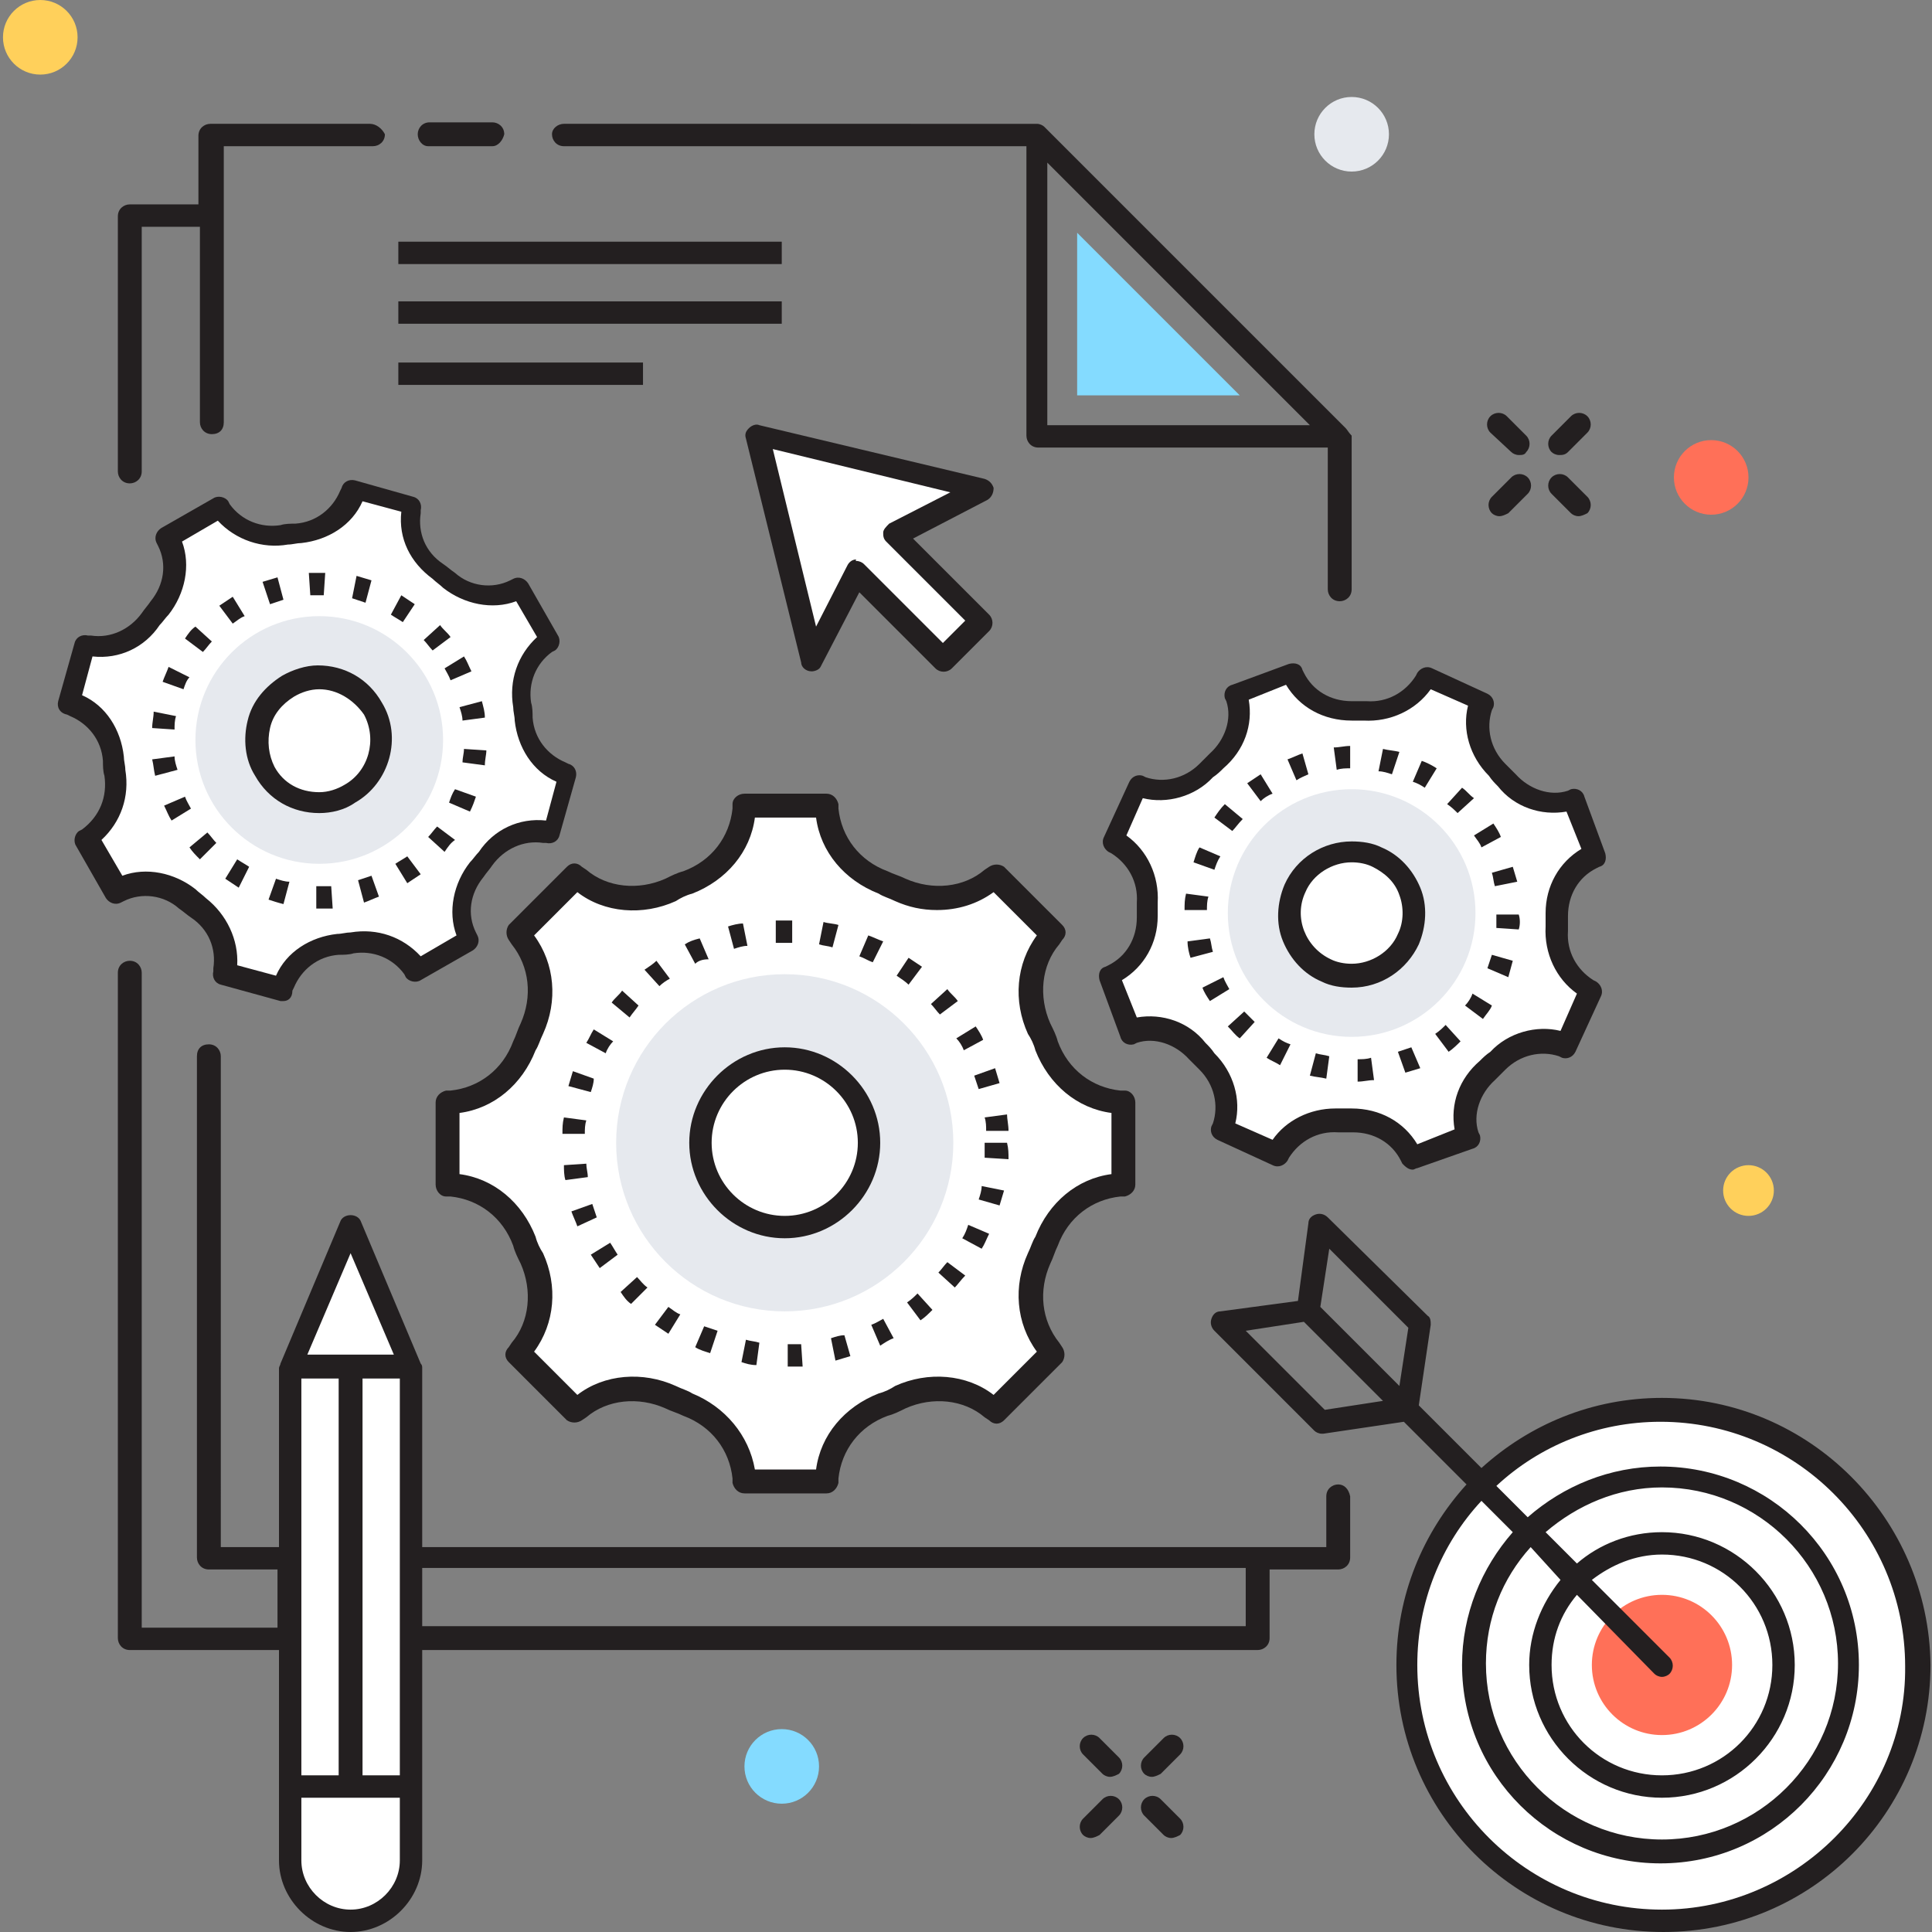<?xml version="1.0" encoding="utf-8"?>
<!-- Generator: Adobe Illustrator 18.0.0, SVG Export Plug-In . SVG Version: 6.00 Build 0)  -->
<!DOCTYPE svg PUBLIC "-//W3C//DTD SVG 1.1//EN" "http://www.w3.org/Graphics/SVG/1.1/DTD/svg11.dtd">
<svg version="1.1" id="Layer_1" xmlns="http://www.w3.org/2000/svg" xmlns:xlink="http://www.w3.org/1999/xlink" x="0px" y="0px"
	 viewBox="0 0 129.5 129.5" enable-background="new 0 0 129.5 129.5" xml:space="preserve">
<rect x="0" y="0" width="129.5" height="129.5" fill="#808080" stroke="none"/>
<g>
	<g>
		<path fill="#231F20" d="M104.5,30.5c-0.2,0-0.4-0.1-0.5-0.2c-0.3-0.3-0.3-0.8,0-1.1l1.3-1.3c0.3-0.3,0.8-0.3,1.1,0
			c0.3,0.3,0.3,0.8,0,1.1l-1.3,1.3C104.9,30.5,104.7,30.5,104.5,30.5z"/>
		<path fill="#231F20" d="M100.5,34.6c-0.2,0-0.4-0.1-0.5-0.2c-0.3-0.3-0.3-0.8,0-1.1l1.3-1.3c0.3-0.3,0.8-0.3,1.1,0
			c0.3,0.3,0.3,0.8,0,1.1l-1.3,1.3C100.9,34.5,100.7,34.6,100.5,34.6z"/>
		<path fill="#231F20" d="M105.8,34.6c-0.2,0-0.4-0.1-0.5-0.2l-1.3-1.3c-0.3-0.3-0.3-0.8,0-1.1c0.3-0.3,0.8-0.3,1.1,0l1.3,1.3
			c0.3,0.3,0.3,0.8,0,1.1C106.2,34.5,106,34.6,105.8,34.6z"/>
		<path fill="#231F20" d="M101.8,30.5c-0.2,0-0.4-0.1-0.5-0.2L99.9,29c-0.3-0.3-0.3-0.8,0-1.1c0.3-0.3,0.8-0.3,1.1,0l1.3,1.3
			c0.3,0.3,0.3,0.8,0,1.1C102.2,30.5,102,30.5,101.8,30.5z"/>
		<g>
			<path fill="#231F20" d="M77.2,119.1c-0.2,0-0.4-0.1-0.5-0.2c-0.3-0.3-0.3-0.8,0-1.1l1.3-1.3c0.3-0.3,0.8-0.3,1.1,0
				c0.3,0.3,0.3,0.8,0,1.1l-1.3,1.3C77.6,119,77.4,119.1,77.2,119.1z"/>
		</g>
		<g>
			<path fill="#231F20" d="M73.1,123.2c-0.2,0-0.4-0.1-0.5-0.2c-0.3-0.3-0.3-0.8,0-1.1l1.3-1.3c0.3-0.3,0.8-0.3,1.1,0
				c0.3,0.3,0.3,0.8,0,1.1l-1.3,1.3C73.5,123.1,73.3,123.2,73.1,123.2z"/>
		</g>
		<g>
			<path fill="#231F20" d="M78.5,123.2c-0.2,0-0.4-0.1-0.5-0.2l-1.3-1.3c-0.3-0.3-0.3-0.8,0-1.1c0.3-0.3,0.8-0.3,1.1,0l1.3,1.3
				c0.3,0.3,0.3,0.8,0,1.1C78.9,123.1,78.7,123.2,78.5,123.2z"/>
		</g>
		<g>
			<path fill="#231F20" d="M74.4,119.1c-0.2,0-0.4-0.1-0.5-0.2l-1.3-1.3c-0.3-0.3-0.3-0.8,0-1.1c0.3-0.3,0.8-0.3,1.1,0l1.3,1.3
				c0.3,0.3,0.3,0.8,0,1.1C74.8,119,74.6,119.1,74.4,119.1z"/>
		</g>
		<circle fill="#FF7058" cx="114.7" cy="32" r="2.5"/>
		<circle fill="#E6E9EE" cx="90.6" cy="9" r="2.5"/>
		<circle fill="#FFD05B" cx="117.2" cy="79.8" r="1.7"/>
		<circle fill="#84DBFF" cx="52.4" cy="118.4" r="2.5"/>
		<circle fill="#FFD05B" cx="2.7" cy="2.5" r="2.5"/>
		<path fill="#231F20" d="M33,9.8h-4.3C28.3,9.8,28,9.4,28,9c0-0.4,0.3-0.8,0.8-0.8H33c0.4,0,0.8,0.3,0.8,0.8
			C33.7,9.4,33.4,9.8,33,9.8z"/>
		<polygon fill="#84DBFF" points="72.2,26.5 72.2,15.6 83.1,26.5 		"/>
		<rect x="26.7" y="16.2" fill="#231F20" width="25.7" height="1.5"/>
		<rect x="26.7" y="20.2" fill="#231F20" width="25.7" height="1.5"/>
		<rect x="26.7" y="24.3" fill="#231F20" width="16.4" height="1.5"/>
		<path fill="#FFFFFF" d="M75.3,79.4v-5.5l-0.3,0c-2.2-0.2-4-1.7-4.8-3.8c-0.2-0.4-0.3-0.8-0.5-1.2c-0.9-2-0.7-4.4,0.7-6.1l0.2-0.3
			l-3.9-3.9l-0.3,0.2c-1.7,1.4-4.1,1.6-6.1,0.7c-0.4-0.2-0.8-0.3-1.2-0.5c-2.1-0.8-3.6-2.6-3.8-4.8l0-0.3h-5.5l0,0.3
			c-0.2,2.2-1.7,4-3.8,4.8c-0.4,0.2-0.8,0.3-1.2,0.5c-2,0.9-4.4,0.7-6.1-0.7l-0.3-0.2l-3.9,3.9l0.2,0.3c1.4,1.7,1.6,4.1,0.7,6.1
			c-0.2,0.4-0.3,0.8-0.5,1.2c-0.8,2.1-2.6,3.6-4.8,3.8l-0.3,0v5.5l0.3,0c2.2,0.2,4,1.7,4.8,3.8c0.2,0.4,0.3,0.8,0.5,1.2
			c0.9,2,0.7,4.4-0.7,6.1l-0.2,0.3l3.9,3.9l0.3-0.2c1.7-1.4,4.1-1.6,6.1-0.7c0.4,0.2,0.8,0.3,1.2,0.5c2.1,0.8,3.6,2.6,3.8,4.8l0,0.3
			h5.5l0-0.3c0.2-2.2,1.7-4,3.8-4.8c0.4-0.2,0.8-0.3,1.2-0.5c2-0.9,4.4-0.7,6.1,0.7l0.3,0.2l3.9-3.9l-0.2-0.3
			c-1.4-1.7-1.6-4.1-0.7-6.1c0.2-0.4,0.3-0.8,0.5-1.2c0.8-2.1,2.6-3.6,4.8-3.8L75.3,79.4z"/>
		<path fill="#231F20" d="M55.4,100.1h-5.5c-0.4,0-0.7-0.3-0.8-0.7l0-0.3c-0.2-1.9-1.4-3.5-3.3-4.2c-0.4-0.2-0.8-0.3-1.2-0.5
			c-1.8-0.8-3.9-0.6-5.3,0.6L39,95.2c-0.3,0.2-0.7,0.2-1,0l-3.9-3.9c-0.3-0.3-0.3-0.7,0-1l0.2-0.3c1.2-1.4,1.4-3.5,0.6-5.3
			c-0.2-0.4-0.4-0.8-0.5-1.2c-0.7-1.9-2.3-3.1-4.2-3.3l-0.3,0c-0.4,0-0.7-0.4-0.7-0.8v-5.5c0-0.4,0.3-0.7,0.7-0.8l0.3,0
			c1.9-0.2,3.5-1.4,4.2-3.3c0.2-0.4,0.3-0.8,0.5-1.2c0.8-1.8,0.6-3.8-0.6-5.3L34.1,63c-0.2-0.3-0.2-0.7,0-1l3.9-3.9
			c0.3-0.3,0.7-0.3,1,0l0.3,0.2c1.4,1.2,3.5,1.4,5.3,0.6c0.4-0.2,0.8-0.4,1.2-0.5c1.9-0.7,3.1-2.3,3.3-4.2l0-0.3
			c0-0.4,0.4-0.7,0.8-0.7h5.5c0.4,0,0.7,0.3,0.8,0.7l0,0.3c0.2,1.9,1.4,3.5,3.3,4.2c0.4,0.2,0.8,0.3,1.2,0.5
			c1.8,0.8,3.9,0.6,5.3-0.6l0.3-0.2c0.3-0.2,0.7-0.2,1,0l3.9,3.9c0.3,0.3,0.3,0.7,0,1L71,63.3c-1.2,1.4-1.4,3.5-0.6,5.3
			c0.2,0.4,0.4,0.8,0.5,1.2c0.7,1.9,2.3,3.1,4.2,3.3l0.3,0c0.4,0,0.7,0.4,0.7,0.8v5.5c0,0.4-0.3,0.7-0.7,0.8l-0.3,0
			c-1.9,0.2-3.5,1.4-4.2,3.3c-0.2,0.4-0.3,0.8-0.5,1.2c-0.8,1.8-0.6,3.8,0.6,5.3l0.2,0.3c0.2,0.3,0.2,0.7,0,1l-3.9,3.9
			c-0.3,0.3-0.7,0.3-1,0L66,95c-1.4-1.2-3.5-1.4-5.3-0.6c-0.4,0.2-0.8,0.4-1.2,0.5c-1.9,0.7-3.1,2.3-3.3,4.2l0,0.3
			C56.1,99.8,55.8,100.1,55.4,100.1z M50.6,98.5h4.1c0.3-2.3,1.9-4.2,4.2-5.1c0.4-0.1,0.8-0.3,1.1-0.5c2.2-1,4.8-0.8,6.6,0.6
			l2.9-2.9c-1.4-1.9-1.6-4.4-0.6-6.6c0.2-0.4,0.3-0.8,0.5-1.1c0.9-2.3,2.8-3.9,5.1-4.2v-4.1c-2.3-0.3-4.2-1.9-5.1-4.2
			c-0.1-0.4-0.3-0.8-0.5-1.1c-1-2.2-0.8-4.7,0.6-6.6l-2.9-2.9c-1.1,0.8-2.4,1.2-3.8,1.2c-1,0-1.9-0.2-2.8-0.6
			c-0.4-0.2-0.8-0.3-1.1-0.5c-2.3-0.9-3.9-2.8-4.2-5.1h-4.1c-0.3,2.3-1.9,4.2-4.2,5.1c-0.4,0.1-0.8,0.3-1.1,0.5
			c-2.2,1-4.8,0.8-6.6-0.6l-2.9,2.9c1.4,1.9,1.6,4.4,0.6,6.6c-0.2,0.4-0.3,0.8-0.5,1.1c-0.9,2.3-2.8,3.9-5.1,4.2v4.1
			c2.3,0.3,4.2,1.9,5.1,4.2c0.1,0.4,0.3,0.8,0.5,1.1c1,2.2,0.8,4.7-0.6,6.6l2.9,2.9c1.8-1.4,4.4-1.6,6.6-0.6
			c0.4,0.2,0.8,0.3,1.1,0.5C48.6,94.3,50.2,96.2,50.6,98.5z"/>
		<path fill="#231F20" d="M52.8,91.6l0-1.5c0.3,0,0.6,0,0.9,0l0.1,1.5C53.5,91.6,53.2,91.6,52.8,91.6z M50.7,91.5
			c-0.4,0-0.7-0.1-1-0.2l0.3-1.5c0.3,0.1,0.6,0.1,0.9,0.2L50.7,91.5z M56,91.2l-0.3-1.5c0.3-0.1,0.6-0.2,0.9-0.2l0.4,1.4
			C56.7,91,56.3,91.1,56,91.2z M47.6,90.7c-0.3-0.1-0.7-0.2-1-0.4l0.6-1.4c0.3,0.1,0.6,0.2,0.9,0.3L47.6,90.7z M59,90.2l-0.6-1.4
			c0.3-0.1,0.6-0.3,0.8-0.4l0.7,1.3C59.6,89.8,59.3,90,59,90.2z M44.8,89.4c-0.3-0.2-0.6-0.4-0.9-0.6l0.9-1.2
			c0.3,0.2,0.5,0.4,0.8,0.5L44.8,89.4z M61.7,88.5l-0.9-1.2c0.3-0.2,0.5-0.4,0.7-0.6l1,1.1C62.2,88.1,62,88.3,61.7,88.5z M42.3,87.4
			c-0.3-0.2-0.5-0.5-0.7-0.8l1.1-1c0.2,0.2,0.4,0.5,0.7,0.7L42.3,87.4z M64,86.3l-1.1-1c0.2-0.2,0.4-0.5,0.6-0.7l1.2,0.9
			C64.4,85.8,64.2,86.1,64,86.3z M40.2,85c-0.2-0.3-0.4-0.6-0.6-0.9l1.3-0.8c0.2,0.3,0.3,0.5,0.5,0.8L40.2,85z M65.8,83.7L64.5,83
			c0.2-0.3,0.3-0.6,0.4-0.9l1.4,0.6C66.1,83.1,66,83.4,65.8,83.7z M38.7,82.2c-0.1-0.3-0.3-0.7-0.4-1l1.4-0.5
			c0.1,0.3,0.2,0.6,0.3,0.9L38.7,82.2z M67,80.8l-1.4-0.4c0.1-0.3,0.2-0.6,0.2-0.9l1.5,0.3C67.2,80.1,67.1,80.5,67,80.8z M37.9,79.1
			c-0.1-0.3-0.1-0.7-0.1-1l1.5-0.1c0,0.3,0.1,0.6,0.1,0.9L37.9,79.1z M67.6,77.7L66,77.6c0-0.3,0-0.6,0-1h1.5
			C67.6,77,67.6,77.3,67.6,77.7z M39.2,76L37.7,76c0-0.4,0-0.7,0.1-1.1l1.5,0.2C39.2,75.4,39.2,75.7,39.2,76z M66.1,75.8
			c0-0.3,0-0.6-0.1-0.9l1.5-0.2c0,0.3,0.1,0.7,0.1,1.1L66.1,75.8z M39.6,73.2l-1.5-0.4c0.1-0.3,0.2-0.7,0.3-1l1.4,0.5
			C39.8,72.6,39.7,72.9,39.6,73.2z M65.6,73c-0.1-0.3-0.2-0.6-0.3-0.9l1.4-0.5c0.1,0.3,0.2,0.7,0.3,1L65.6,73z M40.6,70.6l-1.3-0.7
			c0.2-0.3,0.3-0.6,0.5-0.9l1.3,0.8C40.9,70,40.7,70.3,40.6,70.6z M64.6,70.4c-0.1-0.3-0.3-0.6-0.5-0.8l1.3-0.8
			c0.2,0.3,0.4,0.6,0.5,0.9L64.6,70.4z M42.2,68.2L41,67.2c0.2-0.3,0.5-0.5,0.7-0.8l1.1,1C42.6,67.7,42.4,67.9,42.2,68.2z M63,68
			c-0.2-0.2-0.4-0.5-0.6-0.7l1.1-1c0.2,0.3,0.5,0.5,0.7,0.8L63,68z M44.2,66.1L43.2,65c0.3-0.2,0.6-0.4,0.8-0.6l0.9,1.2
			C44.7,65.7,44.4,65.9,44.2,66.1z M60.9,66c-0.2-0.2-0.5-0.4-0.8-0.6l0.8-1.2c0.3,0.2,0.6,0.4,0.9,0.6L60.9,66z M46.6,64.6
			l-0.7-1.3c0.3-0.2,0.6-0.3,1-0.4l0.6,1.4C47.1,64.3,46.8,64.4,46.6,64.6z M58.5,64.5c-0.3-0.1-0.6-0.3-0.9-0.4l0.6-1.4
			c0.3,0.1,0.7,0.3,1,0.4L58.5,64.5z M49.2,63.6l-0.4-1.5c0.3-0.1,0.7-0.2,1-0.2l0.3,1.5C49.8,63.4,49.5,63.5,49.2,63.6z M55.8,63.5
			c-0.3-0.1-0.6-0.1-0.9-0.2l0.3-1.5c0.3,0.1,0.7,0.1,1,0.2L55.8,63.5z M52,63.2L52,61.7c0.3,0,0.7,0,1.1,0l0,1.5l-0.4,0
			C52.4,63.2,52.2,63.2,52,63.2z"/>
		<circle fill="#E6E9EE" cx="52.6" cy="76.6" r="11.3"/>
		<circle fill="#FFFFFF" cx="52.6" cy="76.6" r="5.6"/>
		<path fill="#231F20" d="M52.6,83c-3.5,0-6.4-2.9-6.4-6.4c0-3.5,2.9-6.4,6.4-6.4c3.5,0,6.4,2.9,6.4,6.4C59,80.1,56.1,83,52.6,83z
			 M52.6,71.7c-2.7,0-4.9,2.2-4.9,4.9c0,2.7,2.2,4.9,4.9,4.9c2.7,0,4.9-2.2,4.9-4.9C57.5,73.9,55.3,71.7,52.6,71.7z"/>
		<g>
			<path fill="#FFFFFF" d="M36.9,43l-2-3.5l-0.2,0.1c-1.5,0.7-3.2,0.4-4.5-0.7c-0.2-0.2-0.5-0.4-0.8-0.6c-1.3-1-2.1-2.5-1.8-4.1
				l0-0.2l-3.9-1.1l-0.1,0.2c-0.6,1.5-2,2.5-3.6,2.7c-0.3,0-0.6,0.1-0.9,0.1c-1.6,0.3-3.2-0.3-4.2-1.7l-0.1-0.2l-3.5,2l0.1,0.2
				c0.7,1.5,0.4,3.2-0.6,4.5c-0.2,0.2-0.4,0.5-0.6,0.8c-1,1.3-2.5,2.1-4.1,1.8l-0.2,0l-1.1,3.9l0.2,0.1c1.5,0.6,2.5,2,2.7,3.6
				c0,0.3,0.1,0.6,0.1,0.9C8,53.5,7.4,55.1,6,56.1l-0.2,0.1l2,3.5l0.2-0.1c1.5-0.7,3.2-0.4,4.5,0.6c0.2,0.2,0.5,0.4,0.8,0.6
				c1.3,1,2.1,2.5,1.8,4.1l0,0.2l3.9,1.1l0.1-0.2c0.6-1.5,2-2.5,3.6-2.7c0.3,0,0.6-0.1,0.9-0.1c1.6-0.3,3.2,0.3,4.2,1.7l0.1,0.2
				l3.5-2l-0.1-0.2c-0.7-1.5-0.4-3.2,0.6-4.5c0.2-0.2,0.4-0.5,0.6-0.8c1-1.3,2.5-2.1,4.1-1.8l0.2,0L38,52l-0.2-0.1
				c-1.5-0.6-2.5-2-2.7-3.6c0-0.3-0.1-0.6-0.1-0.9c-0.3-1.6,0.3-3.2,1.7-4.2L36.9,43z"/>
			<path fill="#231F20" d="M19,67.1c-0.1,0-0.1,0-0.2,0L14.8,66c-0.4-0.1-0.6-0.5-0.5-0.9l0-0.2c0.2-1.3-0.3-2.6-1.5-3.4
				c-0.3-0.2-0.5-0.4-0.8-0.6c-1-0.9-2.5-1.1-3.7-0.5l-0.2,0.1c-0.4,0.2-0.8,0-1-0.3l-2-3.5c-0.2-0.3-0.1-0.8,0.2-1l0.2-0.1
				C6.7,54.7,7.2,53.4,7,52c-0.1-0.3-0.1-0.7-0.1-1c-0.1-1.4-1-2.5-2.2-3l-0.2-0.1C4,47.8,3.8,47.4,3.9,47L5,43.1
				c0.1-0.4,0.5-0.6,0.9-0.5l0.2,0c1.3,0.2,2.6-0.4,3.4-1.5c0.2-0.3,0.4-0.5,0.6-0.8c0.9-1.1,1.1-2.5,0.5-3.7l-0.1-0.2
				c-0.2-0.4,0-0.8,0.3-1l3.5-2c0.3-0.2,0.8-0.1,1,0.2l0.1,0.2c0.8,1.1,2.1,1.6,3.4,1.4c0.3-0.1,0.7-0.1,1-0.1c1.4-0.1,2.5-1,3-2.2
				l0.1-0.2c0.1-0.4,0.5-0.6,0.9-0.5l3.9,1.1c0.4,0.1,0.6,0.5,0.5,0.9l0,0.2c-0.2,1.3,0.3,2.6,1.5,3.4c0.3,0.2,0.5,0.4,0.8,0.6
				c1,0.9,2.5,1.1,3.7,0.5l0.2-0.1c0.4-0.2,0.8,0,1,0.3l2,3.5c0.2,0.3,0.1,0.8-0.2,1l-0.2,0.1c-1.1,0.8-1.6,2.1-1.4,3.4
				c0.1,0.3,0.1,0.7,0.1,1c0.1,1.4,1,2.5,2.2,3l0.2,0.1c0.4,0.1,0.6,0.5,0.5,0.9l-1.1,3.9c-0.1,0.4-0.5,0.6-0.9,0.5l-0.2,0
				c-1.3-0.2-2.6,0.4-3.4,1.5c-0.2,0.3-0.4,0.5-0.6,0.8c-0.9,1.1-1.1,2.5-0.5,3.7l0.1,0.2c0.2,0.4,0,0.8-0.3,1l-3.5,2
				c-0.3,0.2-0.8,0.1-1-0.2l-0.1-0.2c-0.8-1.1-2.1-1.6-3.4-1.4c-0.3,0.1-0.7,0.1-1,0.1c-1.4,0.1-2.5,1-3,2.2l-0.1,0.2
				C19.6,66.9,19.3,67.1,19,67.1z M15.9,64.7l2.6,0.7c0.7-1.6,2.3-2.6,4.1-2.8c0.3,0,0.6-0.1,0.9-0.1c1.8-0.3,3.5,0.3,4.7,1.6
				l2.4-1.4c-0.6-1.6-0.2-3.5,0.9-4.9c0.2-0.2,0.4-0.5,0.6-0.7c1-1.5,2.7-2.3,4.5-2.1l0.7-2.6c-1.6-0.7-2.6-2.3-2.8-4.1
				c0-0.3-0.1-0.6-0.1-0.9c-0.3-1.8,0.3-3.5,1.6-4.7l-1.4-2.4c-1.6,0.6-3.5,0.2-4.9-0.9c-0.2-0.2-0.5-0.4-0.7-0.6
				c-1.5-1.1-2.3-2.7-2.1-4.5l-2.6-0.7c-0.7,1.6-2.3,2.6-4.1,2.8c-0.3,0-0.6,0.1-0.9,0.1c-1.7,0.3-3.5-0.3-4.7-1.6l-2.4,1.4
				c0.6,1.6,0.2,3.5-0.9,4.9c-0.2,0.2-0.4,0.5-0.6,0.7c-1,1.5-2.7,2.3-4.5,2.1l-0.7,2.6c1.6,0.7,2.6,2.3,2.8,4.1
				c0,0.3,0.1,0.6,0.1,0.9c0.3,1.8-0.3,3.5-1.6,4.7l1.4,2.4c1.6-0.6,3.5-0.2,4.9,0.9c0.2,0.2,0.5,0.4,0.7,0.6
				C15.2,61.3,16,63,15.9,64.7z"/>
		</g>
		<g>
			<path fill="#231F20" d="M21.4,60.9l-0.2,0l0-1.5l0.2,0c0.3,0,0.5,0,0.8,0l0.1,1.5C22,60.9,21.7,60.9,21.4,60.9z M19,60.6
				c-0.4-0.1-0.7-0.2-1-0.3l0.5-1.4c0.3,0.1,0.6,0.2,0.9,0.2L19,60.6z M24.4,60.5L24,59c0.3-0.1,0.6-0.2,0.9-0.3l0.5,1.4
				C25.1,60.2,24.7,60.4,24.4,60.5z M16,59.5c-0.3-0.2-0.6-0.4-0.9-0.6l0.8-1.3c0.3,0.2,0.5,0.3,0.8,0.5L16,59.5z M27.3,59.2
				l-0.8-1.3c0.3-0.2,0.5-0.3,0.8-0.5l0.9,1.2C27.9,58.8,27.6,59,27.3,59.2z M13.4,57.6c-0.3-0.3-0.5-0.5-0.7-0.8l1.2-1
				c0.2,0.2,0.4,0.5,0.6,0.7L13.4,57.6z M29.8,57.1l-1.1-1c0.2-0.2,0.4-0.5,0.6-0.7l1.2,0.9C30.2,56.5,30,56.8,29.8,57.1z M11.5,55
				c-0.2-0.3-0.3-0.6-0.5-1l1.4-0.6c0.1,0.3,0.3,0.6,0.4,0.8L11.5,55z M31.5,54.4l-1.4-0.6c0.1-0.3,0.2-0.6,0.4-0.9l1.4,0.5
				C31.8,53.7,31.7,54,31.5,54.4z M10.4,52c-0.1-0.4-0.1-0.7-0.2-1.1l1.5-0.2c0,0.3,0.1,0.6,0.2,0.9L10.4,52z M32.5,51.3L31,51.1
				c0-0.3,0.1-0.6,0.1-0.9l1.5,0.1C32.6,50.6,32.5,50.9,32.5,51.3z M11.7,48.9l-1.5-0.1c0-0.4,0.1-0.7,0.1-1.1l1.5,0.3
				C11.7,48.3,11.7,48.6,11.7,48.9z M31,48.3c0-0.3-0.1-0.6-0.2-0.9l1.5-0.4c0.1,0.4,0.2,0.7,0.2,1.1L31,48.3z M12.3,46.2l-1.4-0.5
				c0.1-0.3,0.3-0.7,0.4-1l1.4,0.7C12.5,45.6,12.4,45.9,12.3,46.2z M30.2,45.6c-0.1-0.3-0.3-0.6-0.4-0.8l1.3-0.8
				c0.2,0.3,0.3,0.6,0.5,1L30.2,45.6z M13.6,43.7l-1.2-0.9c0.2-0.3,0.4-0.6,0.7-0.8l1.1,1C14,43.2,13.8,43.5,13.6,43.7z M29,43.6
				c-0.2-0.2-0.4-0.5-0.6-0.7l1.1-1c0.2,0.3,0.5,0.5,0.7,0.8L29,43.6z M15.6,41.8l-0.9-1.2c0.3-0.2,0.6-0.4,0.9-0.6l0.8,1.3
				C16.1,41.4,15.9,41.6,15.6,41.8z M27,41.7c-0.3-0.2-0.5-0.3-0.8-0.5l0.7-1.3c0.3,0.2,0.6,0.4,0.9,0.6L27,41.7z M18.1,40.5
				L17.6,39c0.3-0.1,0.7-0.2,1-0.3l0.4,1.5C18.7,40.3,18.4,40.4,18.1,40.5z M24.5,40.4c-0.3-0.1-0.6-0.2-0.9-0.3l0.3-1.5
				c0.3,0.1,0.7,0.2,1,0.3L24.5,40.4z M20.8,39.9l-0.1-1.5c0.2,0,0.4,0,0.6,0c0.2,0,0.3,0,0.5,0l-0.1,1.5c-0.1,0-0.3,0-0.4,0
				C21.2,39.9,21,39.9,20.8,39.9z"/>
		</g>
		<g>
			<circle fill="#E6E9EE" cx="21.4" cy="49.6" r="8.3"/>
		</g>
		<g>
			<circle fill="#FFFFFF" cx="21.4" cy="49.6" r="4.2"/>
			<path fill="#231F20" d="M21.4,54.5c-1.8,0-3.4-0.9-4.3-2.5c-0.7-1.1-0.8-2.5-0.5-3.7c0.3-1.3,1.2-2.3,2.3-3
				c0.7-0.4,1.6-0.7,2.4-0.7c1.8,0,3.4,0.9,4.3,2.5c1.4,2.3,0.5,5.4-1.8,6.7C23.1,54.3,22.2,54.5,21.4,54.5z M21.4,46.2
				c-0.6,0-1.2,0.2-1.7,0.5c-0.8,0.5-1.4,1.2-1.6,2.1c-0.2,0.9-0.1,1.8,0.3,2.6c0.6,1.1,1.7,1.7,3,1.7c0.6,0,1.2-0.2,1.7-0.5
				c1.6-0.9,2.2-3,1.3-4.7C23.7,46.9,22.6,46.2,21.4,46.2z"/>
		</g>
		<g>
			<path fill="#FFFFFF" d="M99.3,46.8l-3.7-1.7l-0.1,0.2c-0.8,1.4-2.4,2.2-4,2.1c-0.3,0-0.6,0-1,0c-1.6,0-3.2-0.8-3.9-2.3l-0.1-0.2
				l-3.8,1.4l0.1,0.2c0.4,1.6-0.1,3.2-1.4,4.3c-0.2,0.2-0.5,0.4-0.7,0.7c-1.1,1.2-2.8,1.6-4.4,1.1l-0.2-0.1l-1.7,3.7l0.2,0.1
				c1.4,0.8,2.2,2.4,2.1,4c0,0.3,0,0.6,0,1c0,1.6-0.8,3.2-2.3,3.9l-0.2,0.1l1.4,3.8L76,69c1.6-0.4,3.2,0.1,4.3,1.4
				c0.2,0.2,0.4,0.5,0.7,0.7c1.2,1.1,1.6,2.8,1.1,4.4l-0.1,0.2l3.7,1.7l0.1-0.2c0.8-1.4,2.4-2.2,4-2.1c0.3,0,0.6,0,1,0
				c1.6,0,3.2,0.8,3.9,2.3l0.1,0.2l3.8-1.4l-0.1-0.2c-0.4-1.6,0.1-3.2,1.4-4.3c0.2-0.2,0.5-0.4,0.7-0.7c1.1-1.2,2.8-1.6,4.4-1.1
				l0.2,0.1l1.7-3.7l-0.2-0.1c-1.4-0.8-2.2-2.4-2.1-4c0-0.3,0-0.6,0-1c0-1.6,0.8-3.2,2.3-3.9l0.2-0.1l-1.4-3.8l-0.2,0.1
				c-1.6,0.4-3.2-0.1-4.3-1.4c-0.2-0.2-0.4-0.5-0.7-0.7c-1.2-1.1-1.6-2.8-1.1-4.4L99.3,46.8z"/>
			<path fill="#231F20" d="M94.7,78.4c-0.3,0-0.5-0.2-0.7-0.4l-0.1-0.2c-0.6-1.2-1.8-1.9-3.2-1.9c-0.4,0-0.7,0-1,0
				c-1.4-0.1-2.6,0.6-3.3,1.7l-0.1,0.2c-0.2,0.3-0.6,0.5-1,0.3l-3.7-1.7c-0.4-0.2-0.5-0.6-0.4-0.9l0.1-0.2c0.4-1.2,0.1-2.6-0.9-3.6
				c-0.2-0.2-0.5-0.5-0.7-0.7c-0.9-1-2.3-1.5-3.5-1.1l-0.2,0.1c-0.4,0.1-0.8-0.1-0.9-0.5l-1.4-3.8c-0.1-0.4,0-0.8,0.4-0.9l0.2-0.1
				c1.2-0.6,1.9-1.8,1.9-3.2c0-0.3,0-0.7,0-1c0.1-1.4-0.6-2.6-1.7-3.3l-0.2-0.1c-0.3-0.2-0.5-0.6-0.3-1l1.7-3.7
				c0.2-0.4,0.6-0.5,0.9-0.4l0.2,0.1c1.2,0.4,2.6,0.1,3.6-0.9c0.2-0.2,0.5-0.5,0.7-0.7c1-0.9,1.5-2.3,1.1-3.5l-0.1-0.2
				c-0.1-0.4,0.1-0.8,0.5-0.9l3.8-1.4c0.4-0.1,0.8,0,0.9,0.4l0.1,0.2c0.6,1.2,1.8,1.9,3.2,1.9c0.4,0,0.7,0,1,0
				c1.4,0.1,2.6-0.6,3.3-1.7l0.1-0.2c0.2-0.3,0.6-0.5,1-0.3l3.7,1.7c0.4,0.2,0.5,0.6,0.4,0.9l-0.1,0.2c-0.4,1.2-0.1,2.6,0.9,3.6
				c0.2,0.2,0.5,0.5,0.7,0.7c0.9,1,2.3,1.5,3.5,1.1l0.2-0.1c0.4-0.1,0.8,0.1,0.9,0.5l1.4,3.8c0.1,0.4,0,0.8-0.4,0.9l-0.2,0.1
				c-1.2,0.6-1.9,1.8-1.9,3.2c0,0.3,0,0.7,0,1c-0.1,1.4,0.6,2.6,1.7,3.3l0.2,0.1c0.3,0.2,0.5,0.6,0.3,1l-1.7,3.7
				c-0.2,0.4-0.6,0.5-0.9,0.4l-0.2-0.1c-1.2-0.4-2.6-0.1-3.6,0.9c-0.2,0.2-0.5,0.5-0.7,0.7c-1,0.9-1.5,2.3-1.1,3.5l0.1,0.2
				c0.1,0.4-0.1,0.8-0.5,0.9L95,78.3C94.9,78.3,94.8,78.4,94.7,78.4z M89.5,74.3c0.1,0,0.2,0,0.3,0c0.3,0,0.6,0,0.8,0
				c1.9,0,3.5,0.9,4.4,2.4l2.5-1c-0.3-1.7,0.3-3.4,1.7-4.6c0.2-0.2,0.4-0.4,0.7-0.6c1.2-1.3,3.1-1.8,4.7-1.4l1.1-2.5
				c-1.4-1-2.2-2.7-2.1-4.5c0-0.3,0-0.6,0-0.9c0-1.8,0.9-3.4,2.4-4.3l-1-2.5c-1.7,0.3-3.5-0.3-4.6-1.7c-0.2-0.2-0.4-0.4-0.6-0.7
				c-1.3-1.3-1.8-3.1-1.4-4.7l-2.5-1.1c-1,1.4-2.7,2.2-4.5,2.1c-0.3,0-0.6,0-0.8,0h0c-1.9,0-3.5-0.9-4.4-2.4l-2.5,1
				c0.3,1.7-0.3,3.4-1.7,4.6c-0.2,0.2-0.4,0.4-0.7,0.6c-1.2,1.3-3.1,1.8-4.7,1.4l-1.1,2.5c1.4,1,2.2,2.7,2.1,4.5c0,0.3,0,0.6,0,0.9
				c0,1.8-0.9,3.4-2.4,4.3l1,2.5c1.7-0.3,3.5,0.3,4.6,1.7c0.2,0.2,0.4,0.4,0.6,0.7c1.3,1.3,1.8,3.1,1.4,4.7l2.5,1.1
				C86.2,75.1,87.8,74.3,89.5,74.3z"/>
		</g>
		<g>
			<path fill="#231F20" d="M91,72.5L91,71c0.3,0,0.6,0,0.9-0.1l0.2,1.5C91.7,72.4,91.4,72.5,91,72.5z M88.9,72.3
				c-0.4-0.1-0.7-0.1-1.1-0.2l0.4-1.5c0.3,0.1,0.6,0.1,0.9,0.2L88.9,72.3z M94.2,71.9l-0.5-1.4c0.3-0.1,0.6-0.2,0.9-0.3l0.6,1.4
				C94.9,71.7,94.5,71.8,94.2,71.9z M85.8,71.4c-0.3-0.2-0.6-0.3-0.9-0.5l0.8-1.3c0.3,0.2,0.5,0.3,0.8,0.4L85.8,71.4z M97.1,70.5
				l-0.9-1.2c0.3-0.2,0.5-0.4,0.7-0.6l1,1.1C97.7,70,97.4,70.3,97.1,70.5z M83.1,69.6c-0.3-0.2-0.5-0.5-0.8-0.8l1.1-1
				c0.2,0.2,0.4,0.4,0.7,0.7L83.1,69.6z M99.4,68.3l-1.2-0.9c0.2-0.2,0.4-0.5,0.5-0.8l1.3,0.8C99.9,67.7,99.6,68,99.4,68.3z
				 M81.1,67.1c-0.2-0.3-0.4-0.6-0.5-0.9l1.4-0.7c0.1,0.3,0.3,0.6,0.4,0.8L81.1,67.1z M101.1,65.5l-1.4-0.6c0.1-0.3,0.2-0.6,0.3-0.9
				l1.4,0.4C101.3,64.8,101.2,65.1,101.1,65.5z M79.8,64.2c-0.1-0.3-0.2-0.7-0.2-1.1l1.5-0.2c0.1,0.3,0.1,0.6,0.2,0.9L79.8,64.2z
				 M101.8,62.3l-1.5-0.1c0-0.3,0-0.6,0-0.9l1.5,0C101.9,61.6,101.9,62,101.8,62.3z M80.9,61l-1.5,0c0-0.4,0-0.7,0.1-1.1l1.5,0.2
				C80.9,60.4,80.9,60.7,80.9,61z M100.2,59.4c-0.1-0.3-0.1-0.6-0.2-0.9l1.4-0.4c0.1,0.3,0.2,0.7,0.3,1L100.2,59.4z M81.4,58.3
				l-1.4-0.5c0.1-0.3,0.2-0.7,0.4-1l1.4,0.6C81.6,57.7,81.5,58,81.4,58.3z M99.3,56.8c-0.1-0.3-0.3-0.5-0.5-0.8l1.3-0.8
				c0.2,0.3,0.4,0.6,0.5,0.9L99.3,56.8z M82.6,55.7l-1.2-0.9c0.2-0.3,0.4-0.6,0.7-0.9l1.2,1C83,55.2,82.8,55.5,82.6,55.7z
				 M97.7,54.5c-0.2-0.2-0.4-0.4-0.7-0.6l1-1.1c0.3,0.2,0.5,0.5,0.8,0.7L97.7,54.5z M84.5,53.7l-0.9-1.2c0.3-0.2,0.6-0.4,0.9-0.6
				l0.8,1.3C85,53.3,84.7,53.5,84.5,53.7z M95.5,52.8c-0.3-0.2-0.5-0.3-0.8-0.4l0.6-1.4c0.3,0.1,0.7,0.3,1,0.5L95.5,52.8z
				 M86.9,52.3l-0.6-1.4c0.3-0.1,0.7-0.3,1-0.4l0.4,1.4C87.5,52,87.2,52.1,86.9,52.3z M93.3,51.9c-0.3-0.1-0.6-0.2-0.9-0.2l0.3-1.5
				c0.4,0.1,0.7,0.1,1.1,0.2L93.3,51.9z M89.6,51.6l-0.2-1.5c0.4,0,0.7-0.1,1.1-0.1l0,1.5C90.2,51.5,89.9,51.5,89.6,51.6z"/>
		</g>
		<g>
			<circle fill="#E6E9EE" cx="90.6" cy="61.2" r="8.3"/>
		</g>
		<g>
			<circle fill="#FFFFFF" cx="90.6" cy="61.2" r="4.2"/>
			<path fill="#231F20" d="M90.6,66.2c-0.7,0-1.4-0.1-2-0.4c-1.2-0.5-2.1-1.5-2.6-2.7c-0.5-1.2-0.4-2.6,0.1-3.8
				c0.8-1.8,2.6-2.9,4.5-2.9c0.7,0,1.4,0.1,2,0.4c1.2,0.5,2.1,1.5,2.6,2.7c0.5,1.2,0.4,2.6-0.1,3.8C94.3,65,92.6,66.2,90.6,66.2z
				 M90.6,57.8c-1.3,0-2.6,0.8-3.1,2c-0.8,1.7,0,3.7,1.7,4.5c0.4,0.2,0.9,0.3,1.4,0.3c1.3,0,2.6-0.8,3.1-2c0.4-0.8,0.4-1.8,0.1-2.6
				c-0.3-0.9-1-1.5-1.8-1.9C91.6,57.9,91.1,57.8,90.6,57.8z"/>
		</g>
		<path fill="#231F20" d="M90.2,28.7L70,8.5c-0.1-0.1-0.3-0.2-0.5-0.2H37.8C37.4,8.3,37,8.6,37,9c0,0.4,0.3,0.8,0.8,0.8h31v19.4
			c0,0.4,0.3,0.8,0.8,0.8h19.4v9.5c0,0.4,0.3,0.8,0.8,0.8c0.4,0,0.8-0.3,0.8-0.8V29.2C90.4,29,90.3,28.8,90.2,28.7z M70.2,28.5V10.9
			l17.6,17.6H70.2z"/>
		<path fill="#231F20" d="M24.8,8.3H14.1c-0.4,0-0.8,0.3-0.8,0.8v4.6H8.7c-0.4,0-0.8,0.3-0.8,0.8v17.1c0,0.4,0.3,0.8,0.8,0.8
			c0.4,0,0.8-0.3,0.8-0.8V15.2h3.9v13.1c0,0.4,0.3,0.8,0.8,0.8s0.8-0.3,0.8-0.8V9.8h10c0.4,0,0.8-0.3,0.8-0.8
			C25.6,8.6,25.2,8.3,24.8,8.3z"/>
		<polygon fill="#FFFFFF" points="65.8,32.8 50.7,29.2 54.4,44.3 57.4,38.4 63.3,44.3 65.8,41.7 59.9,35.9 		"/>
		<path fill="#231F20" d="M54.4,45C54.3,45,54.3,45,54.4,45c-0.4,0-0.7-0.3-0.7-0.6L50,29.4c-0.1-0.3,0-0.5,0.2-0.7
			c0.2-0.2,0.5-0.3,0.7-0.2L66,32.1c0.3,0.1,0.5,0.3,0.6,0.6c0,0.3-0.1,0.6-0.4,0.8l-5,2.6l5.1,5.1c0.3,0.3,0.3,0.8,0,1.1l-2.5,2.5
			c-0.3,0.3-0.8,0.3-1.1,0l-5.1-5.1l-2.6,5C54.9,44.9,54.6,45,54.4,45z M57.4,37.6c0.2,0,0.4,0.1,0.5,0.2l5.3,5.3l1.5-1.5l-5.3-5.3
			c-0.2-0.2-0.2-0.4-0.2-0.6c0-0.2,0.2-0.4,0.4-0.6l4.1-2.1l-11.9-2.9l2.9,11.9l2.1-4.1c0.1-0.2,0.3-0.4,0.6-0.4
			C57.3,37.6,57.4,37.6,57.4,37.6z"/>
		<rect x="19.4" y="91.6" fill="#FFFFFF" width="8.1" height="28.1"/>
		<polygon fill="#FFFFFF" points="27.5,91.6 23.5,82.1 19.4,91.6 		"/>
		<path fill="#FFFFFF" d="M23.5,128.7L23.5,128.7c-2.2,0-4-1.8-4-4v-5h8.1v5C27.5,126.9,25.7,128.7,23.5,128.7z"/>
		<path fill="#231F20" d="M89.7,99.5c-0.4,0-0.8,0.3-0.8,0.8v3.4H28.3v-12c0-0.1,0-0.2-0.1-0.3l0,0l-4-9.5c-0.2-0.6-1.2-0.6-1.4,0
			l-4,9.5v0c0,0.1-0.1,0.2-0.1,0.3v12h-3.9V70.8c0-0.4-0.3-0.8-0.8-0.8s-0.8,0.3-0.8,0.8v33.6c0,0.4,0.3,0.8,0.8,0.8h4.6v3.9H9.5
			V65.2c0-0.4-0.3-0.8-0.8-0.8c-0.4,0-0.8,0.3-0.8,0.8v44.6c0,0.4,0.3,0.8,0.8,0.8h10v14.1c0,2.6,2.2,4.8,4.8,4.8
			c2.6,0,4.8-2.2,4.8-4.8v-14.1h56c0.4,0,0.8-0.3,0.8-0.8v-4.6h4.6c0.4,0,0.8-0.3,0.8-0.8v-4.1C90.4,99.8,90.1,99.5,89.7,99.5z
			 M23.5,84l2.9,6.8h-5.8L23.5,84z M20.2,92.4h2.5V119h-2.5V92.4z M26.8,124.7c0,1.8-1.5,3.3-3.3,3.3c-1.8,0-3.3-1.5-3.3-3.3v-4.2
			h6.6V124.7z M26.8,119h-2.5V92.4h2.5V119z M83.5,109H28.3v-3.9h55.2V109z"/>
		<circle fill="#FFFFFF" cx="111.4" cy="111.6" r="17.1"/>
		<g>
			<circle fill="#FF7058" cx="111.4" cy="111.6" r="4.7"/>
		</g>
		<path fill="#231F20" d="M111.4,93.7c-4.7,0-8.9,1.8-12.1,4.7l-4.2-4.2l0.8-5.4c0-0.2,0-0.5-0.2-0.6L89,81.6
			c-0.2-0.2-0.5-0.3-0.8-0.2c-0.3,0.1-0.5,0.3-0.5,0.6L87,87.2l-5.2,0.7c-0.3,0-0.5,0.2-0.6,0.5c-0.1,0.3,0,0.6,0.2,0.8l6.7,6.7
			c0.1,0.1,0.3,0.2,0.5,0.2c0,0,0.1,0,0.1,0l5.4-0.8l4.2,4.2c-2.9,3.2-4.7,7.4-4.7,12.1c0,9.9,8,17.9,17.9,17.9
			c9.9,0,17.9-8,17.9-17.9C129.3,101.8,121.3,93.7,111.4,93.7z M88.8,94.5l-5.3-5.3l3.9-0.6l5.3,5.3L88.8,94.5z M93.8,92.9l-5.3-5.3
			l0.6-3.9l5.3,5.3L93.8,92.9z M111.4,128c-9,0-16.4-7.3-16.4-16.4c0-4.2,1.6-8.1,4.3-11l2.1,2.1c-2.1,2.4-3.4,5.5-3.4,8.9
			c0,7.4,6,13.3,13.3,13.3c7.4,0,13.3-6,13.3-13.3c0-7.4-6-13.3-13.3-13.3c-3.4,0-6.5,1.3-8.9,3.4l-2.1-2.1c2.9-2.7,6.8-4.3,11-4.3
			c9,0,16.4,7.3,16.4,16.4C127.8,120.6,120.4,128,111.4,128z M104.6,105.9c-1.3,1.6-2.1,3.6-2.1,5.7c0,4.9,4,8.9,8.9,8.9
			c4.9,0,8.9-4,8.9-8.9c0-4.9-4-8.9-8.9-8.9c-2.2,0-4.2,0.8-5.7,2.1l-2.1-2.1c2.1-1.8,4.8-3,7.8-3c6.5,0,11.8,5.3,11.8,11.8
			c0,6.5-5.3,11.8-11.8,11.8c-6.5,0-11.8-5.3-11.8-11.8c0-3,1.1-5.7,3-7.8L104.6,105.9z M110.9,112.2c0.1,0.1,0.3,0.2,0.5,0.2
			c0.2,0,0.4-0.1,0.5-0.2c0.3-0.3,0.3-0.8,0-1.1l-5.2-5.2c1.3-1,2.9-1.7,4.7-1.7c4.1,0,7.4,3.3,7.4,7.4c0,4.1-3.3,7.4-7.4,7.4
			c-4.1,0-7.4-3.3-7.4-7.4c0-1.8,0.6-3.4,1.7-4.7L110.9,112.2z"/>
	</g>
</g>
</svg>
